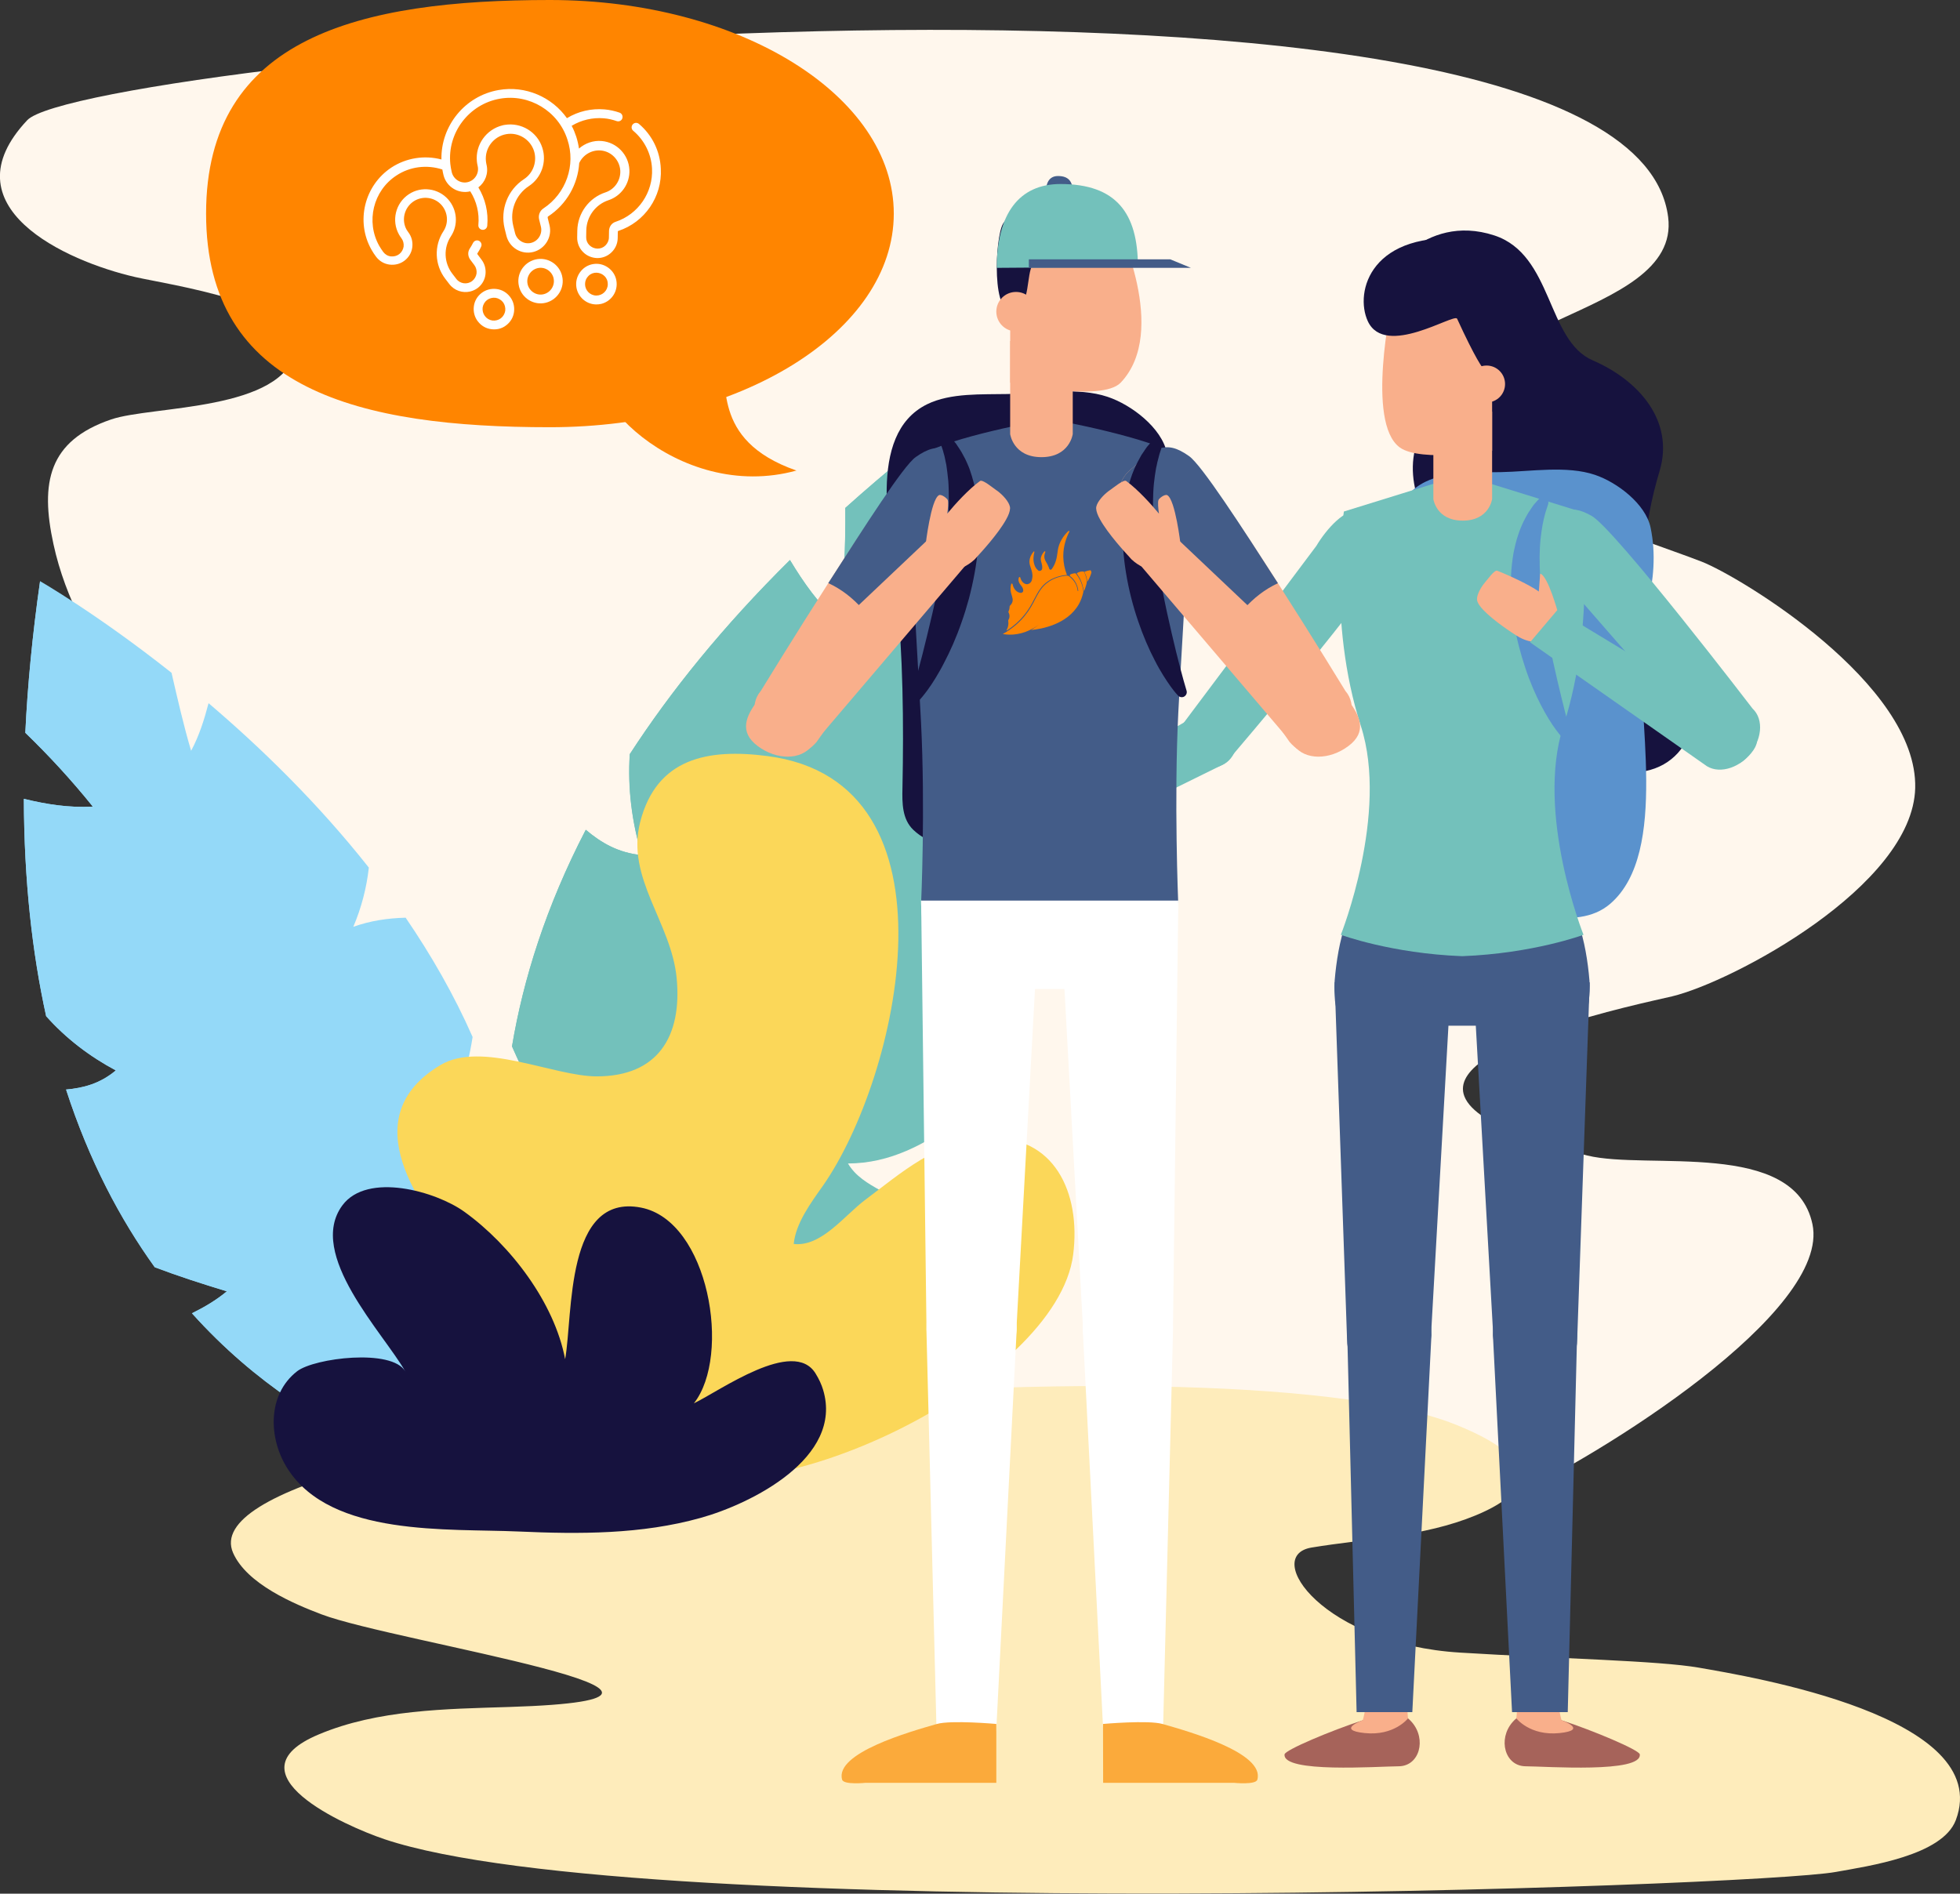 <svg xmlns="http://www.w3.org/2000/svg" xmlns:xlink="http://www.w3.org/1999/xlink" id="Layer_2_00000117641765227500945520000002381981342382260145_" x="0px" y="0px" viewBox="0 0 1741.4 1682.6" style="enable-background:new 0 0 1741.4 1682.6;" xml:space="preserve"><rect x="0" y="0" width="1741.4" height="1682.6" fill="#333333" stroke="none"/><style type="text/css">	.st0{fill:#FFF7ED;}	.st1{fill:#FEECBB;}	.st2{fill:#94D9F8;}	.st3{fill:#73C1BB;}	.st4{fill:#FBD759;}	.st5{fill:#16123E;}	.st6{fill:#5A92CD;}	.st7{fill:#435C88;}	.st8{fill:#A6635A;}	.st9{fill:#F9AF8B;}	.st10{fill:#FFFFFF;}	.st11{fill:#FBAA3B;}	.st12{fill:#FF8500;}</style><g id="Capa_1">	<g>		<g>			<path class="st0" d="M1337.7,1332.2c84.3-38.6,289.1-166.8,272.6-244.5c-16.1-75.8-146.4-47.8-200.1-61    c-23.8-5.9-98.6-24.8-109.2-52.7c-17.6-46.5,158.4-82.5,184.6-88.7c53.4-12.8,213.8-97.9,216-185.1    c2.3-92.8-156.3-188.1-189.6-201.1c-58-22.6-175.9-54.7-202.1-118.5c-40.9-99.5,184-94.9,172.2-187.7    C1447.4-79.7,75.8,52.1,24.2,106.8c-72.1,76.6,33.6,125.1,96.1,139.4c28.4,6.5,151.6,24.3,143.1,64.2    c-11.7,55.4-128.1,49.8-164.7,62.3c-55.7,19-63.1,56.1-51.2,110.8c21.4,98.6,98.3,169.3,145.3,255.1    c55.4,101,78.1,216.4,126.8,320.5c67.1,143.3,198.3,268.8,344.3,330.4c78.9,33.3,181-17.9,266.5-27.7    C1113.3,1341.1,1170.9,1408.4,1337.7,1332.2L1337.7,1332.2z"></path>			<path class="st1" d="M1297.3,1468.4c89.5,5.5,176.1,7.1,212.2,13.4c45,7.9,262.8,43.3,228.2,135.4    c-11.9,31.6-77.4,40.8-106.7,46.1c-72.6,13.2-1060.5,47.6-1289.4-29.1c-35.1-11.8-140.4-58.7-58.4-93.1    c52.5-22.1,113.2-22.6,169.4-24.4c235-7.4-101.8-57.6-166.7-82.2c-24.6-9.3-66.6-27-78.8-54.7    c-50-113.7,873.8-198.3,1085.4-114.3c67.5,26.8,79.1,56,18.5,81c-46.4,19.1-97.1,20.5-146,28.6    C1121.4,1382.7,1175.9,1461,1297.3,1468.4L1297.3,1468.4z"></path>			<g>				<g>					<path class="st2" d="M137.7,1126c-30.8-42.6-58.4-94.5-79-157.9c15.4-1.4,30.2-5.2,44.2-17c-23.3-12.4-44.4-28.5-61.9-48.2      c-12.4-56.4-19.6-120.4-19.8-193.1c19.8,4.8,39.8,8.1,61.3,6.9c-19.1-23.7-38.9-45.2-60-65.6c2-42.2,6.3-87,13.1-134.7      c0,0,50.5,28.9,116.8,81.4c5.4,23.4,10.7,46.7,17.4,69.3c7.2-13.4,11.7-27.8,15.5-42.3c46.3,39.4,97,88.6,142.4,146.1      c-2,18-6.6,35.7-13.8,52.6c15.1-5.4,30.6-7.7,46.5-8.1c22.6,33.1,43,68.5,59.5,106c-4.9,30.9-13.2,60.3-36,83.6      c22.3,5.5,42.5-11.7,63.4-6.9c8.7,31.9,14.3,65.1,16.1,99.3c6,37.6-5.4,89.9-9.1,117.6c-6.7,32.4-17.1,65.5-31.7,99.3      c0,0-137.9-20.4-252-147.4c10.9-5.4,21.4-11.5,31-19.5C179.9,1140.8,158.5,1133.9,137.7,1126L137.7,1126z"></path>					<path class="st2" d="M58.7,968.1c15.4-1.4,30.2-5.2,44.2-17c-23.3-12.4-44.4-28.5-61.9-48.2c-12.4-56.4-19.6-120.4-19.8-193.1      c19.8,4.8,39.8,8.1,61.3,6.9c-19.1-23.7-38.9-45.2-60-65.6c2-42.2,6.3-87,13.1-134.7l386.9,797.9c0,0-137.9-20.4-252-147.4      c10.9-5.4,21.4-11.5,31-19.5c-21.8-6.6-43.2-13.5-64.1-21.4C106.8,1083.4,79.2,1031.5,58.7,968.1L58.7,968.1z"></path>				</g>				<g>					<path class="st3" d="M454.9,929.8c10-59.7,30.2-124.4,65.5-192.5c13.6,11.5,28.8,20.5,49.7,22.5c-8.7-29.2-12.6-59.5-10.6-89.7      c36.2-55.8,82.8-113.6,142.3-172.5c12.1,20.1,25.5,39.2,44,55.9c4-34.8,5.5-68.5,5.2-102.2c36.2-32.5,76.4-65.3,121-98.3      c0,0,17.2,64.8,27.8,161.6c-14.8,23.4-29.6,46.6-42.8,70.3c16.8-5,32.2-12.8,47.3-21.6c5.2,69.8,5.9,151.2-4.5,234.9      c-16.3,12.9-34.7,23.5-54.3,31.3c16.6,8,31.1,18.9,44.3,31.6c-8.8,45.4-21.4,90.7-38.7,134.6c-29.3,21-60.2,38-97.7,38.1      c13.5,22.8,44,25.4,57,46.3c-19.2,32.9-41.8,64.4-68.3,93.6c-26,35.4-78.1,68.3-103.8,87.8c-32,20.7-67.5,39-107,54.3      c0,0-94.9-129.5-83.2-326c13.2,4.6,26.8,8.3,41.1,9.6C477,976.5,465.3,953.4,454.9,929.8L454.9,929.8z"></path>					<path class="st3" d="M520.5,737.3c13.6,11.5,28.8,20.5,49.7,22.5c-8.7-29.2-12.6-59.5-10.6-89.7      c36.2-55.8,82.8-113.6,142.3-172.5c12.1,20.1,25.5,39.2,44,55.9c4-34.8,5.5-68.5,5.2-102.2c36.2-32.5,76.4-65.3,121-98.3      l-340.8,963c0,0-94.9-129.5-83.2-326c13.2,4.6,26.8,8.3,41.1,9.6c-12.2-23.2-23.9-46.3-34.3-69.9      C464.9,870.1,485.1,805.5,520.5,737.3L520.5,737.3z"></path>				</g>				<path class="st4" d="M953.5,1114.6c6.9-54.7-16.7-106.8-77-103.4c-44.3,2.5-75.7,30.9-107.9,55c-18.5,13.9-38.9,41.9-63.4,39.1     c1.8-18.5,15.2-36.5,26-51.8c67-95.8,127.9-358.7-49.3-381.7c-53.1-6.9-98.5,1.8-113.1,58.5c-12.9,50,27.7,89.3,32.4,138.9     c4.9,51.7-16.7,87.3-71.2,87.2c-38.5-0.1-102.2-31.9-138.8-10c-77.4,46.3-19.8,125.6,22.4,174c24.8,28.4,53.5,53.2,78.2,81.4     c28.2,32.2,47.4,77.1,86,99.4C673.3,1356.3,939.2,1228.8,953.5,1114.6L953.5,1114.6z"></path>				<path class="st5" d="M731.3,1234.9c-1.4-4.7-3.6-9.5-6.7-14.5c-19.6-32-84.9,15.4-108.1,26.5c33.5-42.4,13.3-162.2-47-173.9     c-67.5-13.1-60.3,95.2-67.4,134.7c-9.5-50.3-48.6-101.5-89.4-130.9c-25.1-18.2-86.3-35.7-108.5-5.8     c-32.1,43.4,36.5,113.4,55.9,147.6c-11.7-20.6-80.8-12-96.1-0.2c-27,21-25.5,60.3-8.3,86.9c38.9,60.4,142.4,52.7,205.1,55.5     c54.1,2.4,109.2,2.6,161.7-12.1C667.1,1336.3,749.6,1295.5,731.3,1234.9L731.3,1234.9z"></path>			</g>		</g>		<g>			<path class="st5" d="M1228.1,249c0,0,35.8-60.7,99.6-39.8c52.1,17.1,46.4,93.3,87.4,111c41,17.7,72.7,53.9,59.4,98.3    c-13.4,44.4-26.2,118.2,9.3,156.1c35.5,37.9,26.7,100.7-22.1,110.6c-48.9,9.9-118.9-49.2-108.4-104.2    c10.5-55-27.6-69.3-55.1-85.9c-27.5-16.6-53.4-64.1-38.7-103.4c14.7-39.4,15.5-35-4.4-68.9c-19.9-33.9-26.1-68.3-26.1-68.3    L1228.1,249"></path>			<path class="st6" d="M1469,503.8c0.6-11.4,0-23-2.5-35c-4.4-21.1-29.8-40.3-49.5-46.9c-24.9-8.4-57.1-2.9-83.3-2.4    c-21.4,0.5-47.6-1.1-67.3,8.6c-51.5,25.4-29.9,111-25.5,155.1c5.4,54.5,6.1,110.5,4.9,165.4c-0.2,12.3-0.3,25.7,9,34.7    c13,12.5,34.4,17.2,51.6,19c41.3,4.3,93.4,27.3,124.3,0.7c53-45.8,22.7-170.4,28.1-231.3C1460.9,549,1467.8,526.9,1469,503.8    L1469,503.8z"></path>			<path class="st7" d="M1185.8,871.4c1.4-17.1,4.5-36.1,9.9-51.1l86.4,6.4h33.8l86.4-6.4c5.4,15,8.5,34,9.9,51.1    c0.5,6.2,0.1,12-0.5,17.8c-5.4,51.5-95.9,22.2-95.9,22.2h-33.8c0,0-90.5,29.3-95.9-22.2C1185.7,883.4,1185.3,877.7,1185.8,871.4    L1185.8,871.4z"></path>			<path class="st8" d="M1343.8,1530.2c-13.2,15.2-6.8,39,11.6,39.2c18.4,0.1,103.6,6.3,101.5-10.6c-0.5-3.9-41.3-21.1-69.5-30.3    C1363.8,1520.8,1353.2,1519.3,1343.8,1530.2L1343.8,1530.2z"></path>			<path class="st9" d="M1387.4,1528.5c0,0-5.9-19-3.9-48.8l-35.3,1.2c1.1,30.4-1,45.9-1,45.9s12.1,15.8,38.4,13.1    C1411.9,1537.2,1387.4,1528.5,1387.4,1528.5L1387.4,1528.5z"></path>			<g>				<path class="st7" d="M1412.4,872.8l-11.1,317c-0.1,21.8-16.9,46.3-37.5,46.3s-37.4-24.5-37.4-54.7c0,0-17.1-303.8-17.1-303.8     L1412.4,872.8L1412.4,872.8z"></path>				<path class="st7" d="M1343.4,1521.3l-17-335.2c0-30.2,16.8-54.7,37.4-54.7s37.4,24.5,37.4,54.7l-8.3,335.2H1343.4L1343.4,1521.3     z"></path>			</g>			<path class="st8" d="M1254.4,1530.2c13.2,15.2,6.8,39-11.6,39.2c-18.4,0.1-103.6,6.3-101.5-10.6c0.5-3.9,41.3-21.1,69.5-30.3    C1234.3,1520.8,1245,1519.3,1254.4,1530.2z"></path>			<path class="st9" d="M1210.8,1528.5c0,0,5.9-19,3.9-48.8l35.3,1.2c-1,30.4,1,45.9,1,45.9s-12.1,15.8-38.4,13.1    C1186.3,1537.2,1210.8,1528.5,1210.8,1528.5L1210.8,1528.5z"></path>			<g>				<path class="st7" d="M1185.8,872.8l11,317c0.1,21.8,16.9,46.3,37.5,46.3s37.4-24.5,37.4-54.7c0,0,17.1-303.8,17.1-303.8     L1185.8,872.8L1185.8,872.8z"></path>				<path class="st7" d="M1254.8,1521.3l17-335.2c0-30.2-16.8-54.7-37.4-54.7s-37.4,24.5-37.4,54.7l8.3,335.2H1254.8L1254.8,1521.3z     "></path>			</g>			<path class="st3" d="M1209.1,645.1c-30.2-93.6-15.1-190.6-15.1-190.6l82.6-25.6h44.8l82.6,25.6c0,0,15.2,97-15,190.6    c-25.1,77.8,17.9,185.5,17.9,185.5s-44.7,16.6-107.8,19c-63.1-2.4-107.8-19-107.8-19S1234.2,722.9,1209.1,645.1L1209.1,645.1z"></path>			<g>				<path class="st9" d="M1325.7,400.5c0,0-63.3,10.6-82-2.9c-30.5-22.1-6.9-129.8-6.9-129.8h88.9V400.5L1325.7,400.5z"></path>				<path class="st5" d="M1305.9,212.6c19.2,1.9,53.4,51.1,67.5,112c5.9,25.2-47.1,45.4-51,13.3c-2.3-18.8,4.5,15.6-27.8-54.7     c-2.4-5.3-63.9,35.1-79.3,2.3C1203.1,259.2,1218,203.7,1305.9,212.6L1305.9,212.6z"></path>				<path class="st9" d="M1337.2,341.2c0,9.1-7.3,16.4-16.4,16.4s-16.4-7.3-16.4-16.4s7.3-16.4,16.4-16.4S1337.2,332.2,1337.2,341.2     z"></path>				<path class="st9" d="M1273.4,365.8h52.3v77.6c0,0-2.5,19.2-26.1,19.2s-26.1-19.2-26.1-19.2V365.8L1273.4,365.8z"></path>			</g>			<path class="st3" d="M1521.6,667.8c10.5,9.7,18.2,18.4,31.1,4.5l0,0c12.9-13.9,14.8-33,4.4-42.7c0,0-122.2-159.6-143.1-171.3    c-20.9-11.7-28.1-3.9-45.4,14.8l0,0c-7.2,10.4,8.6,31.9,21.4,43.8L1521.6,667.8L1521.6,667.8z"></path>			<g>				<path class="st9" d="M918.7,737.1c6.6,9.7,1.5,24.3-11.5,32.7c-0.5,0.3-1,0.6-1.5,0.9v0c0,0-0.3,0.2-0.8,0.5c0,0-0.1,0-0.1,0     c-4.2,2.3-22.1,11.8-34.7,15.1c-3.7,0.9-7,1.4-9.2,0.8c-3.6-0.8-7.7-6.1-10.2-11.5c-0.2-0.5-1-2.4-1.2-2.9     c-0.9-2.6-5.7-12.5-3.8-14.1c8.6-7.2,22.7-14.5,31.6-18.8c-4.3-0.5-8.6-1.2-10.4-2.2c-1.4-0.8-3.7-6.3-2.2-7.8     c5.1-5.3,40.6-0.4,40.6-0.4h0C911,730.2,915.8,732.8,918.7,737.1L918.7,737.1z"></path>				<path class="st3" d="M1049.4,645.3c-7.3,12.3-14.2,21.7,2.1,31.4l0,0c16.3,9.7,35.4,7.6,42.7-4.7c0,0,130.5-152.8,137.6-175.7     c7.1-22.9-2.1-28.3-24-41.3l0,0c-11.7-4.9-29.4,15.1-38.3,30.1L1049.4,645.3L1049.4,645.3z"></path>				<path class="st3" d="M902.2,727.9l162.9-93.5c13.2-5.4,24-13.6,31.2,4c7.2,17.5,2.3,36.1-10.9,41.5l-169.8,83.7L902.2,727.9     L902.2,727.9z"></path>			</g>			<path class="st6" d="M1375.5,448c0,0-0.3,0.8-0.8,2.4c-0.4,1.5-1.4,3.9-2,6.5c-0.3,1.3-0.7,2.7-1.1,4.3c-0.3,1.7-0.7,3.4-1.1,5.3    c-0.7,3.8-1.3,8.1-1.8,12.8c-0.5,4.7-0.7,9.8-0.8,15.2c0,5.4,0.1,11.2,0.4,17.1c0.7,11.9,2.1,24.7,4.2,37.5    c4,25.6,10.1,51.3,14.8,70.7c2.3,9.7,4.5,17.8,6,23.4c1.6,5.6,2.5,8.7,2.5,8.7l0,0c0.7,2.2-0.6,4.6-2.8,5.3    c-1.6,0.5-3.2,0-4.3-1.1c0,0-2.6-2.7-6.3-7.7c-3.7-5-8.5-12.5-13.3-21.8c-4.8-9.3-9.8-20.6-13.9-33.1    c-4.2-12.5-7.8-26.1-10.1-40.1c-1.1-7-1.9-14.1-2.4-21.1c-0.4-7-0.6-14-0.2-20.8c0.3-6.8,1.1-13.3,2.1-19.5    c1.2-6.2,2.6-12,4.4-17.2c1.7-5.2,3.8-9.9,5.9-13.9c1.1-2,2.1-3.9,3.1-5.5c1.1-1.7,2.2-3.2,3.1-4.6c1.8-2.9,3.5-4.3,4.5-5.6    c1.1-1.2,1.7-1.8,1.7-1.8c1.8-2,4.8-2.1,6.8-0.3C1375.6,444.3,1376,446.2,1375.5,448L1375.5,448z"></path>			<path class="st9" d="M1384.2,560.7c-5.3,10.5-20.6,13-34.2,5.6c-0.5-0.3-1-0.6-1.5-0.9v0c0,0-0.3-0.2-0.8-0.5c0,0-0.1,0-0.1,0    c-4-2.5-21-13.6-29.9-23.1c-2.6-2.8-4.5-5.4-5.2-7.7c-1.1-3.5,1.7-9.7,5.2-14.5c0.3-0.4,1.6-2,1.9-2.4c1.9-2.1,8.2-11,10.6-10.1    c10.5,4.1,29,12.7,37,18.5l1.2-15.9c7.1,1.9,16.1,35.7,16.1,35.7h0C1386.5,550.6,1386.5,556,1384.2,560.7L1384.2,560.7z"></path>			<path class="st3" d="M1383.6,542.1l161,97.5c11.1,9,23.5,14.5,11.5,29.3c-11.9,14.7-30.6,19.4-41.7,10.4l-155-108.6L1383.6,542.1    L1383.6,542.1z"></path>		</g>		<g>			<path class="st5" d="M1039.4,439.7c0.6-12.2,0-24.5-2.6-37.2c-4.7-22.5-31.7-42.9-52.7-49.9c-26.5-8.9-60.7-3.1-88.7-2.5    c-22.8,0.5-50.7-1.2-71.7,9.1c-54.8,27-31.9,118.2-27.2,165.1c5.8,58,6.5,117.6,5.3,176.1c-0.3,13.1-0.3,27.4,9.6,36.9    c13.8,13.3,36.6,18.3,55,20.2c43.9,4.6,89.9-14.4,122.8-42.8c56.4-48.7,33.7-137.8,39.5-202.7    C1030.8,487.7,1038.1,464.2,1039.4,439.7L1039.4,439.7z"></path>			<path class="st7" d="M929.3,170.5c0-9.1,3.7-14.1,10.7-14.1c9.4,0,13.1,4.9,13.1,14L929.3,170.5z"></path>			<g>				<path class="st10" d="M1046.9,800.2c0,0-4.7,376.2-4.7,376.2c0,32.2-18,58.2-40.1,58.2s-40.1-26.1-40.1-58.2     c0,0-18.4-336.9-18.4-336.9L1046.9,800.2z"></path>				<path class="st10" d="M980.2,1538.3L962,1181.5c0-32.2,18-58.2,40.1-58.2c22.2,0,40.1,26.1,40.1,58.2l-8.9,356.8H980.2     L980.2,1538.3z"></path>			</g>			<path class="st11" d="M980.1,1584.1h116.2c0,0,19.4,2,20.8-2.8c6.8-23.7-60.5-42.7-84.3-49.5c-12.7-3.6-52.8,0-52.8,0    L980.1,1584.1L980.1,1584.1L980.1,1584.1z"></path>			<g>				<path class="st9" d="M725.5,659.3c-10.5,12-23.7,15.7-39.7,1.7l0,0c-16-14-20.4-35-9.9-47c0,0,117.2-191.9,139.1-207.4     c21.9-15.5,30.8-7.6,52.3,11.1l0,0c21.5,18.8-0.2,43.5-13.1,58.2L725.5,659.3L725.5,659.3z"></path>				<path class="st7" d="M867.3,417.7c-21.5-18.7-31.8-27.1-53.7-11.6c-11.1,7.9-45.3,61.5-77.7,112c23.5,10.8,39.4,31.5,51.1,53.4     l67.2-95.7C867.1,461.2,888.8,436.5,867.3,417.7L867.3,417.7z"></path>			</g>			<path class="st7" d="M823,402.6c17.4-12.7,102.7-30,109.6-29.4c6.9-0.6,92.2,17.2,109.6,29.9c20.8,15.2,10,124.2,4.7,229.8    c-3.9,77.3-0.1,169.1-0.1,169.1c-4.2,0.1-78-1-114.2-1.5c-36.2,0.5-110,1.6-114.2,1.5c0,0,3.8-83.1-0.1-160.4    C813,536.1,802.2,417.8,823,402.6L823,402.6z"></path>			<path class="st10" d="M914.5,800.2h132.4c-0.5,43.5-19.1,78.6-58.3,78.6h-112c-39.2,0-57.8-35.1-58.3-78.6H914.5z"></path>			<g>				<path class="st10" d="M818.4,800.2c0,0,4.7,376.2,4.7,376.2c0,32.2,18,58.2,40.1,58.2s40.1-26.1,40.1-58.2     c0,0,18.4-336.9,18.4-336.9L818.4,800.2z"></path>				<path class="st10" d="M885.1,1538.3l18.2-356.8c0-32.2-18-58.2-40.1-58.2s-40.1,26.1-40.1,58.2l9,356.8H885.1L885.1,1538.3z"></path>			</g>			<path class="st11" d="M885.2,1584.1H769c0,0-19.4,2-20.8-2.8c-6.8-23.7,60.5-42.7,84.2-49.5c12.7-3.6,52.8,0,52.8,0L885.2,1584.1    L885.2,1584.1L885.2,1584.1z"></path>			<g>				<path class="st9" d="M897.5,385.7c0,0,2.7,20.5,27.8,20.5s27.8-20.5,27.8-20.5V303h-55.6L897.5,385.7L897.5,385.7L897.5,385.7z"></path>				<path class="st9" d="M897.5,340c0,0,81.3,17.8,98.2,0c43.4-45.7-3.5-141.2-3.5-141.2h-94.6L897.5,340L897.5,340z"></path>				<path class="st5" d="M993.1,221.4c16.7-23.6-7.7-42.9-16-45.4c-19.3-5.7-59.8-12.2-67.9,1.6c-3.8,6.6-13.4,13.6-18,21.1     c-7.2,11.9-10.8,86,10.7,77.2c13.7-5.6,9.7-31.3,15.7-41.2C927,219.4,976.2,245.4,993.1,221.4z"></path>				<path class="st9" d="M885.2,276.9c0,9.6,7.8,17.5,17.5,17.5s17.5-7.8,17.5-17.5s-7.8-17.5-17.5-17.5S885.2,267.2,885.2,276.9z"></path>			</g>			<path class="st3" d="M885.6,238c0-47.7,19.6-74.5,56.6-74.5c49.6,0,68.8,25.9,68.8,73.6L885.6,238L885.6,238z"></path>			<polygon class="st7" points="914.1,238 1058.1,238 1039.7,230.4 914.1,230.4    "></polygon>			<path class="st5" d="M844.2,388.2c0,0,0.6,0.7,1.8,2c1.1,1.5,3,3,4.9,6.3c1,1.5,2.2,3.2,3.3,5.1c1.1,1.9,2.1,3.9,3.3,6.1    c1.1,2.2,2.1,4.6,3.2,7.2c1.1,2.6,1.8,5.4,2.8,8.2c0.9,2.9,1.6,5.9,2.5,9.1c0.7,3.2,1.3,6.5,1.9,9.9c1,6.8,1.7,14,1.8,21.4    c0.4,14.8-1,30.5-3.8,45.8c-1.4,7.6-3.1,15.2-5,22.5c-2,7.3-4.2,14.5-6.6,21.2c-4.7,13.6-10.2,25.9-15.6,36.1    c-2.6,5.2-5.3,9.7-7.7,13.7c-2.4,4-4.8,7.4-6.8,10.2c-4,5.5-6.8,8.5-6.8,8.5c-1.7,1.8-4.6,1.8-6.4,0.1c-1.3-1.2-1.7-3-1.2-4.6    l0,0c0,0,1.1-3.4,2.8-9.6c1.8-6.2,4.1-15,6.9-25.7c5.3-21.3,12.4-49.5,17.3-77.7c1.3-7,2.3-14.1,3.3-21    c0.8-6.9,1.7-13.7,2.1-20.2c0.6-6.6,0.7-12.9,0.8-18.8c0-6-0.1-11.6-0.5-16.8c-0.5-5.1-1.1-9.9-1.7-14c-0.4-2-0.9-4-1.2-5.8    c-0.3-1.8-0.8-3.3-1.2-4.7c-0.6-2.8-1.7-5.5-2.2-7.1c-0.5-1.7-0.8-2.6-0.8-2.6c-0.9-2.7,0.6-5.5,3.3-6.4    C840.8,386.1,842.9,386.7,844.2,388.2L844.2,388.2z"></path>			<g>				<path class="st9" d="M827.2,500.5c8.6,9.9,25.9,8.4,38.6-3.3c0.5-0.5,0.9-0.9,1.3-1.4l0,0c0,0,0.3-0.3,0.7-0.8c0,0,0,0,0.1-0.1     c3.6-3.9,19-20.6,26-33.3c2.1-3.7,3.4-7.1,3.5-9.8c0.2-4.1-4.5-10.1-9.6-14.3c-0.4-0.4-2.3-1.8-2.8-2.1c-2.6-1.7-12-9.7-14.3-8     c-10.2,7.4-22.1,20.5-29.1,29c0.7-4.8,1.1-9.7,0.5-11.9c-0.5-1.7-5.8-5.7-7.9-4.5c-7.2,4-11.8,43.9-11.8,43.9l0,0     C821.9,490.2,823.4,496.1,827.2,500.5L827.2,500.5z"></path>				<path class="st9" d="M826.4,477.6L672.6,623.2c-9.5,12.8-16.4,27,0.6,39.7c17,12.7,38.5,12.5,48.1-0.2l137.3-161.2L826.4,477.6     L826.4,477.6z"></path>			</g>			<g>				<path class="st9" d="M1145.8,659.3c10.5,12,23.7,15.7,39.7,1.7l0,0c16-14,20.4-35,9.9-47c0,0-117.2-191.9-139.1-207.4     c-21.9-15.5-30.8-7.6-52.3,11.1l0,0c-21.5,18.8,0.2,43.5,13.1,58.2L1145.8,659.3L1145.8,659.3z"></path>				<path class="st7" d="M1004,417.7c21.5-18.7,30.6-28,52.5-12.4c11.1,7.9,46.5,62.4,78.9,112.9c-23.4,10.8-39.4,31.5-51.1,53.4     l-67.2-95.7C1004.2,461.2,982.5,436.5,1004,417.7L1004,417.7z"></path>			</g>			<path class="st5" d="M1032.4,396.6c0,0-0.3,0.9-0.8,2.5c-0.5,1.6-1.5,4.2-2.1,6.9c-0.3,1.4-0.7,2.9-1.2,4.6    c-0.3,1.8-0.8,3.6-1.2,5.6c-0.7,4-1.4,8.6-1.9,13.6c-0.5,5-0.7,10.5-0.8,16.2c0,5.8,0.1,11.9,0.4,18.2c0.3,6.3,1,12.9,1.7,19.6    c0.8,6.7,1.6,13.5,2.8,20.3c4.2,27.3,10.7,54.6,15.7,75.3c2.6,10.3,4.8,18.9,6.5,24.9c1.7,6,2.7,9.3,2.7,9.3v0    c0.8,2.4-0.6,4.9-2.9,5.7c-1.7,0.5-3.4,0-4.5-1.1c0,0-2.8-2.8-6.7-8.2c-1.9-2.7-4.2-6-6.6-9.9c-2.4-3.9-5-8.3-7.5-13.3    c-5.2-9.9-10.4-21.9-14.9-35.2c-4.5-13.2-8.3-27.8-10.7-42.7c-1.2-7.4-2.1-15-2.6-22.5c-0.5-7.5-0.6-14.9-0.2-22.1    c0.3-7.2,1.2-14.2,2.3-20.8c1.2-6.6,2.8-12.7,4.7-18.3c1.8-5.6,4-10.6,6.2-14.8c1.2-2.1,2.2-4.1,3.2-5.9c1.2-1.8,2.3-3.4,3.3-4.9    c1.9-3.1,3.7-4.6,4.8-6c1.2-1.3,1.8-2,1.8-2c1.9-2.1,5.1-2.2,7.2-0.3C1032.4,392.7,1032.9,394.8,1032.4,396.6L1032.4,396.6z"></path>			<g>				<path class="st9" d="M1044.1,500.5c-8.6,9.9-25.9,8.4-38.6-3.3c-0.5-0.5-0.9-0.9-1.3-1.4l0,0c0,0-0.3-0.3-0.7-0.8     c0,0,0,0-0.1-0.1c-3.6-3.9-19-20.6-26-33.3c-2.1-3.7-3.4-7.1-3.5-9.8c-0.2-4.1,4.5-10.1,9.6-14.3c0.4-0.4,2.3-1.8,2.8-2.1     c2.6-1.7,12-9.7,14.3-8c10.2,7.4,22.1,20.5,29.1,29c-0.7-4.8-1.1-9.7-0.5-11.9c0.4-1.7,5.8-5.7,7.9-4.5     c7.2,4,11.8,43.9,11.8,43.9l0,0C1049.4,490.2,1047.9,496.1,1044.1,500.5L1044.1,500.5z"></path>				<path class="st9" d="M1044.8,477.6l153.8,145.6c9.5,12.8,16.4,27-0.6,39.7c-17,12.7-38.5,12.5-48.1-0.2l-137.3-161.2     L1044.8,477.6L1044.8,477.6z"></path>			</g>		</g>		<g>			<path class="st12" d="M794.1,189.8c0,104.8-136.8,189.8-305.5,189.8s-305.5-32.9-305.5-189.8S319.9,0,488.6,0    S794.1,85,794.1,189.8z"></path>			<path class="st12" d="M707.6,418.1c-78.7-27.4-57.2-82.6-69-98.1c-16.5-21.6-88-37.2-105.7-11.7    C506.5,346.6,601.9,447.2,707.6,418.1L707.6,418.1z"></path>		</g>		<g>			<path class="st10" d="M453.1,263.7c-2.9-3.8-7.1-6.3-11.9-6.9c-4.8-0.6-9.5,0.6-13.3,3.5c-3.8,2.9-6.3,7.1-6.9,11.9    c-0.6,4.8,0.6,9.5,3.5,13.3l0.1,0.1c2.9,3.8,7.1,6.3,11.9,6.9c2.2,0.3,4.5,0.2,6.7-0.3c2.4-0.6,4.6-1.6,6.6-3.2    c3.8-2.9,6.3-7.1,6.9-11.9c0.6-4.8-0.6-9.5-3.5-13.3L453.1,263.7z M448.9,276.1c-0.4,2.6-1.8,5.1-3.9,6.7c-2.1,1.6-4.8,2.3-7.5,2    c-2.7-0.4-5.1-1.8-6.7-4c-1.6-2.1-2.3-4.8-2-7.5c0.4-2.6,1.8-5.1,3.9-6.7c2.1-1.6,4.8-2.3,7.5-2c2.6,0.4,5,1.8,6.7,3.9    C448.5,270.6,449.2,273.3,448.9,276.1L448.9,276.1L448.9,276.1z M567.7,110.1c-1.7-1.4-4.2-1.2-5.6,0.5c-1.4,1.7-1.2,4.2,0.5,5.6    c10,8.4,16.1,20.7,16.7,33.6c1.1,21.2-12.3,40.7-32.4,47.3c-3.4,1.1-5.7,4.3-5.8,8l-0.1,5.9c0,2.7-1.2,5.2-3.1,7.1    c-1.9,1.9-4.5,2.9-7.2,2.8c-2.7-0.1-5.2-1.2-7.1-3.1c-1.9-1.9-2.9-4.5-2.8-7.2l0.1-6c0.3-12.2,8.2-22.9,19.7-26.7    c11.5-3.8,19.2-14.9,18.6-27.1c-0.7-13.4-11.2-24.3-24.5-25.5c-7.5-0.7-14.8,1.9-20.3,6.7c-0.5-3.5-1.3-7-2.4-10.5    c-1.1-3.3-2.4-6.6-4.1-9.7c8.6-5.2,18.6-7.5,28.5-6.7c3.9,0.3,7.8,1.2,11.5,2.5c2.1,0.7,4.3-0.3,5-2.4l0,0    c0.7-2.1-0.3-4.3-2.4-5.1l0,0c-4.3-1.5-8.8-2.5-13.4-2.9c-11.7-1-23.4,1.7-33.4,7.8C490.4,86.2,466.8,75.8,443,80    c-29.9,5.2-51.4,31.8-50.8,61.7c-15.1-4-31.4-1.4-44.5,7.2c-24,15.9-31.8,47.9-17.7,72.9c1.2,2.2,2.7,4.4,4.2,6.4    c2.9,3.8,7.1,6.3,11.9,6.9c4.8,0.6,9.5-0.6,13.3-3.5c3.8-2.9,6.3-7.1,6.9-11.9s-0.6-9.5-3.5-13.3c-0.5-0.7-1-1.5-1.5-2.2    c-4.9-8.7-2.1-19.8,6.2-25.3c7.9-5.2,18.5-3.8,24.8,3.3c5.7,6.5,6.4,16,1.7,23.2c-8.5,12.9-7.9,29.9,1.6,42.3l3.6,4.7    c4.5,5.9,11.9,8.2,18.6,6.6c2.3-0.6,4.6-1.6,6.6-3.1c3.8-2.9,6.3-7.1,6.9-11.9s-0.6-9.5-3.5-13.3l-3.6-4.8    c-0.2-0.3-0.2-0.6-0.1-0.7c1.2-1.9,2.4-3.8,3.3-5.9c1-2,0.1-4.3-1.8-5.3c-2-1-4.3-0.1-5.3,1.8c-0.9,1.7-1.8,3.4-2.9,5    c-2,3-1.8,6.9,0.4,9.9l3.6,4.8c1.6,2.1,2.3,4.8,2,7.5c-0.4,2.6-1.8,5.1-3.9,6.7c-4.4,3.4-10.8,2.5-14.1-1.9l-3.6-4.7    c-7.4-9.7-7.9-23-1.2-33.1c6.7-10.1,5.7-23.6-2.4-32.8c-8.8-10-23.9-12-35-4.6c-11.8,7.8-15.6,23.5-8.7,35.8    c0.6,1.1,1.3,2.1,2.1,3.2c1.6,2.1,2.3,4.8,2,7.5c-0.4,2.6-1.8,5.1-3.9,6.7c-2.1,1.6-4.8,2.3-7.5,2s-5-1.7-6.7-3.9    c-1.3-1.8-2.5-3.6-3.6-5.5c-12-21.4-5.4-48.9,15.2-62.4c12-8,27.1-9.9,40.9-5.4c0.3,1.6,0.6,3.3,1,4.9    c2.6,10.6,13.3,17.1,23.8,14.5h0c5.6,8.8,8.2,19.3,7.2,29.9c-0.2,2.2,1.4,4.1,3.6,4.3c2.2,0.2,4.1-1.4,4.3-3.6    c1.1-12-1.7-23.9-7.9-34.1c6.1-4.6,9.2-12.5,7.2-20.4c-0.2-1-0.4-2-0.5-3.1c-1.1-11.4,6.8-21.8,18.1-23.8    c10.7-1.9,21.2,4.5,24.6,14.8c3,9.4-0.6,19.8-8.9,25.2c-14.4,9.4-21.2,26.9-17.2,43.7l1.6,6.5c2.6,10.6,13.3,17.1,23.8,14.5    s17.1-13.3,14.5-23.8l-1.6-6.5c-0.1-0.5,0-1.1,0.4-1.3c16.5-10.8,26.4-28.6,27.6-47.4c3.3-7.3,11.1-11.9,19.2-11.2    c9.4,0.8,16.8,8.6,17.3,18c0.4,8.6-5,16.5-13.1,19.2c-14.7,4.8-24.8,18.5-25.1,34l-0.1,6c-0.1,4.8,1.7,9.4,5,12.8    c3.3,3.5,7.8,5.4,12.6,5.6c4.8,0.1,9.4-1.7,12.8-5c3.5-3.3,5.5-7.8,5.6-12.6l0.1-5.9c0-0.3,0.2-0.6,0.4-0.6    c23.5-7.7,39.1-30.4,37.8-55.2C586.5,134.3,579.4,120,567.7,110.1L567.7,110.1L567.7,110.1z M482.8,185.2c-3.2,2.1-4.7,6-3.8,9.8    l1.6,6.5c1.5,6.3-2.4,12.7-8.7,14.3s-12.7-2.4-14.3-8.7l-1.6-6.5c-3.3-13.5,2.3-27.6,13.8-35.2c11.2-7.3,16.2-21.4,12-34.2    c-4.5-14.1-18.9-22.7-33.5-20.2c-0.6,0.1-1.3,0.2-1.9,0.4c-14.3,3.5-24.2,17.2-22.7,32c0.1,1.4,0.4,2.8,0.7,4.1    c1.5,6.3-2.4,12.7-8.7,14.3s-12.7-2.4-14.3-8.7c-0.6-2.4-1-4.9-1.3-7.4c-2.8-27.7,16.5-53.2,44-58c26.1-4.6,51.9,11,60,36.2    C511.8,146.8,502.9,172,482.8,185.2L482.8,185.2L482.8,185.2z M530.3,234.4c-4.8-0.1-9.4,1.7-12.8,5s-5.5,7.8-5.6,12.6v0.1    c-0.2,9.9,7.7,18.2,17.6,18.4c1.6,0,3.1-0.1,4.7-0.5c7.7-1.9,13.5-8.8,13.7-17.1v-0.1c0.1-4.8-1.7-9.4-5-12.8    S535.1,234.5,530.3,234.4L530.3,234.4L530.3,234.4z M540,252.6v0.1c-0.1,5.6-4.8,10-10.3,9.9c-5.6-0.1-10-4.8-9.9-10.3    c0-2.7,1.1-5.3,3.1-7.2c1.9-1.9,4.5-2.9,7.2-2.8c2.7,0.1,5.2,1.2,7.1,3.1C539.1,247.3,540.1,249.9,540,252.6L540,252.6L540,252.6    z"></path>			<path class="st10" d="M475.6,230.6c-10.6,2.6-17.1,13.3-14.5,23.8l0,0.1c2.6,10.6,13.3,17.1,23.8,14.5s17.1-13.3,14.5-23.8l0-0.1    C496.8,234.5,486.1,228,475.6,230.6z M491.8,247.1c1.5,6.3-2.4,12.7-8.7,14.3s-12.7-2.4-14.3-8.7l0-0.1    c-1.5-6.3,2.4-12.7,8.7-14.3s12.7,2.4,14.3,8.7L491.8,247.1L491.8,247.1z"></path>		</g>	</g></g><g>	<g>		<path class="st12" d="M950.2,472.2c-2.5,4.8-5.5,12.4-5.5,21.7c0,0.3,0,0.6,0,0.9c0.1,5.4,1.2,10.8,3.2,15.9c0,0.1,0,0.2,0,0.2   c0,0,0,0,0,0c-0.2,0-0.3,0-0.5,0c-6.1,0.6-11.4,2.4-16,5.4c-6.4,4.2-9.1,9.6-12.4,15.8c-2.3,4.4-4.8,9.3-9.1,14.5   c-4.2,5.2-9.4,9.8-15.4,13.7c-0.1-0.2-0.2-0.4-0.1-0.6c0.6-1.2,1.1-2.4,1.3-3.7c0.3-1.5,0.3-3,0.1-4.4c-0.1-0.3,0-0.7,0.2-0.9   c0.4-0.6,0.8-1.5,0.9-2.8c0.1-1.6-0.4-2.9-0.8-3.6c-0.2-0.4-0.2-0.9,0-1.3c0.3-0.5,0.5-1,0.6-1.6c0.2-0.8,0.3-1.6,0.3-2.3   c0-0.4,0.1-0.8,0.4-1c1.1-1.1,1.9-2.3,2.2-3.7c0.4-1.8-0.1-3.3-0.6-5.1c-0.4-1.3-0.9-2.8-1.1-4.6c-0.2-1.9,0-3.8,0.5-5.8   c0.1-0.3,0.3-0.4,0.6-0.4c0.3,0,0.5,0.2,0.6,0.5c0.8,3.8,3,6.6,5.8,7.5c0.5,0.1,0.9,0.2,1.4,0.3c0.6,0,1.1-0.1,1.6-0.5   c0.4-0.4,0.7-0.9,0.7-1.5l0,0c0.1-1.8-0.9-3.2-2-4.6c-1-1.3-2-2.7-2.2-4.5c-0.1-0.8,0-1.7,0.3-2.5c0.1-0.3,0.4-0.5,0.7-0.5   c0.3,0,0.6,0.2,0.6,0.5c0.8,3.3,3.1,5.7,5.7,5.9c0.4,0,0.9,0,1.3-0.2c1.5-0.4,2.7-1.7,3.2-3.2c0.2-0.8,0.4-1.7,0.5-2.5   c0.4-3.4-0.5-5.9-1.3-8.3c-0.7-2-1.3-3.8-1.3-6.1c0.1-2.9,1.3-5.8,3.7-8.7c0.1-0.2,0.3-0.2,0.5-0.1c0.2,0.1,0.3,0.3,0.2,0.5   c-0.6,2.3-1.5,6.9,0,11.2c0.4,1.2,1.1,3.2,3.1,4.9c0.1,0.1,0.2,0.1,0.2,0.2c0.6,0.5,1.4,0.6,2.2,0.3c0.7-0.3,1.2-0.9,1.4-1.7l0,0   c0.3-2.3-0.2-3.9-0.6-5.4c-0.3-1-0.6-2-0.6-3c-0.1-2.2,1-4.6,3.1-7c0.2-0.2,0.5-0.2,0.7-0.1c0.2,0.1,0.3,0.4,0.2,0.7   c-0.9,2.2-1.1,4.2-0.6,5.9c0.3,1.1,0.8,2,1.4,3c0.7,1.1,1.4,2.4,2.2,4.4c0.2,0.5,0.3,0.9,0.5,1.4c0.1,0.5,0.5,0.8,1,0.9   c0.5,0.1,0.9-0.1,1.2-0.5l0,0c0,0,0,0,0,0c3.7-5,4.5-10.1,5.1-14.5c0.2-1.5,0.4-2.9,0.7-4.2c1.2-5.3,4.1-10.3,8.8-15   c0.2-0.2,0.5-0.2,0.7-0.1C950.2,471.7,950.3,471.9,950.2,472.2z"></path>	</g>	<path class="st12" d="M962.4,526.3c0,0.2,0,0.4-0.1,0.6c-0.8,3.4-2,6.7-3.6,9.6c-10.3,18.6-33.9,22.5-42.7,23.3  c1.1-0.6,2.1-1.2,3.1-1.9c1.4-0.9,2.7-1.9,3.9-2.9c0,0,0,0,0,0c0,0,0,0,0,0c-1.3,1-2.6,1.9-4,2.7c-1.4,0.8-2.8,1.5-4.2,2.2  c0,0,0,0,0,0h0c0,0,0,0,0,0c-4.6,2.2-9.5,3.5-14.4,3.9c-3,0.2-6.1,0.1-9.2-0.4c-0.1,0-0.1-0.1-0.1-0.1c0,0,0-0.1,0.1-0.1  c1.1-0.6,2.2-1.3,3.2-1.9c6.3-4,11.8-8.8,16.2-14.3c4.3-5.3,6.9-10.2,9.1-14.6c3.2-6.1,5.9-11.4,12.2-15.6c4.5-3,9.8-4.8,15.7-5.3  c0.1,0,0.2,0,0.3,0c0,0,0.1,0,0.1,0c0.7,0,1.4,0.2,2,0.7c1.6,1.2,3.9,3.3,5.6,6.4c1,2,1.6,4.1,1.9,6.4c0,0.1,0.1,0.2,0.3,0.2  c0,0,0,0,0,0c0.1,0,0.2-0.1,0.2-0.3c-0.2-2.3-0.9-4.5-1.9-6.6c-1.6-3.2-3.9-5.3-5.6-6.6v-0.3c0-0.5,0.3-0.9,0.7-1.1  c0.6-0.3,1.2-0.5,1.9-0.6c0.7-0.2,1.3-0.3,2-0.3c0.4,0,0.7,0.1,0.9,0.4l0,0c0,0.1,0.1,0.1,0.1,0.2l0.1,0.1c2.1,2.7,3.8,5.7,4.9,9  c0.7,2,1.2,4.1,1.4,6.2l0,0.2c0,0.2,0,0.3,0.1,0.5C962.4,526.1,962.4,526.2,962.4,526.3z"></path>	<path class="st12" d="M965.5,517.7c0,0.1,0,0.1,0,0.2c-0.1,0.7-0.3,1.3-0.5,2c-0.4,1.6-1,3.1-1.6,4.6c-0.1,0.3-0.4,0.4-0.6,0.5  c0,0,0-0.1,0-0.1c0-0.1,0-0.2,0-0.3c0-0.1,0-0.2,0-0.2c0-0.1,0-0.2,0-0.3c0-0.1,0-0.2-0.1-0.4c0,0,0,0,0,0c0-0.1,0-0.2,0-0.3  c0-0.1,0-0.2-0.1-0.3c0-0.1,0-0.2-0.1-0.3c0-0.1,0-0.1,0-0.2c0-0.1,0-0.2-0.1-0.3c0-0.1-0.1-0.3-0.1-0.4c0-0.1-0.1-0.2-0.1-0.3  c0-0.1,0-0.2-0.1-0.3c0-0.1-0.1-0.3-0.1-0.4c-0.1-0.3-0.1-0.5-0.2-0.8c0-0.1-0.1-0.3-0.1-0.4c0-0.1-0.1-0.3-0.1-0.4  c0-0.1-0.1-0.3-0.1-0.4c-0.3-0.8-0.6-1.6-0.9-2.4c0-0.1-0.1-0.1-0.1-0.2c-0.2-0.5-0.5-1-0.7-1.6c0-0.1-0.1-0.2-0.1-0.3  c-0.1-0.2-0.2-0.4-0.3-0.6c-0.1-0.1-0.1-0.2-0.2-0.3c-0.2-0.3-0.3-0.6-0.5-0.8c-0.1-0.1-0.1-0.2-0.2-0.3c-0.1-0.2-0.2-0.4-0.3-0.5  c-0.1-0.1-0.1-0.2-0.2-0.3c-0.1-0.1-0.1-0.2-0.2-0.3c0,0,0,0,0-0.1c-0.1-0.2-0.2-0.3-0.3-0.5c-0.1-0.1-0.1-0.2-0.2-0.3  c-0.1-0.1-0.1-0.2-0.2-0.2c-0.1-0.1-0.1-0.1-0.2-0.2c-0.1-0.1-0.2-0.2-0.2-0.3c0-0.2,0.2-0.4,0.3-0.5c0.8-0.6,1.8-0.9,2.8-1.2  c0.9-0.2,1.8-0.3,2.7-0.2c0.2,0,0.4,0.1,0.6,0.3c0,0,0.1,0.1,0.1,0.1c0.8,1.5,1.4,3.1,1.8,4.7c0.3,1.1,0.5,2.3,0.7,3.5l0,0  C965.5,517.1,965.5,517.4,965.5,517.7z"></path>	<path class="st12" d="M969.7,508.8c-0.4,1.5-1,2.9-1.6,4.3c-0.5,1.1-1.1,2.2-1.7,3.2c-0.1,0.2-0.3,0.3-0.5,0.2c0-0.1,0-0.2,0-0.2  c0,0,0-0.1,0-0.1c0-0.1,0-0.2,0-0.3c0-0.1,0-0.1,0-0.2c0-0.1,0-0.1,0-0.2c0-0.1,0-0.1,0-0.2c0-0.1,0-0.3-0.1-0.4  c0-0.1,0-0.2-0.1-0.3c0-0.1,0-0.2,0-0.2c0-0.1-0.1-0.3-0.1-0.4c0-0.1-0.1-0.2-0.1-0.3c0-0.2-0.1-0.4-0.1-0.5  c-0.4-1.7-1.1-3.3-1.9-4.8c0,0,0-0.1-0.1-0.1c0,0,0,0,0,0c0-0.1,0.1-0.2,0.3-0.3c0.8-0.3,1.6-0.6,2.4-0.8c0.9-0.2,1.7-0.4,2.6-0.5  c0.2,0,0.3,0.1,0.4,0.2c0.1,0.2,0.2,0.4,0.3,0.6c0.2,0.4,0.3,0.8,0.3,1.2C969.7,508.7,969.7,508.7,969.7,508.8z"></path></g></svg>